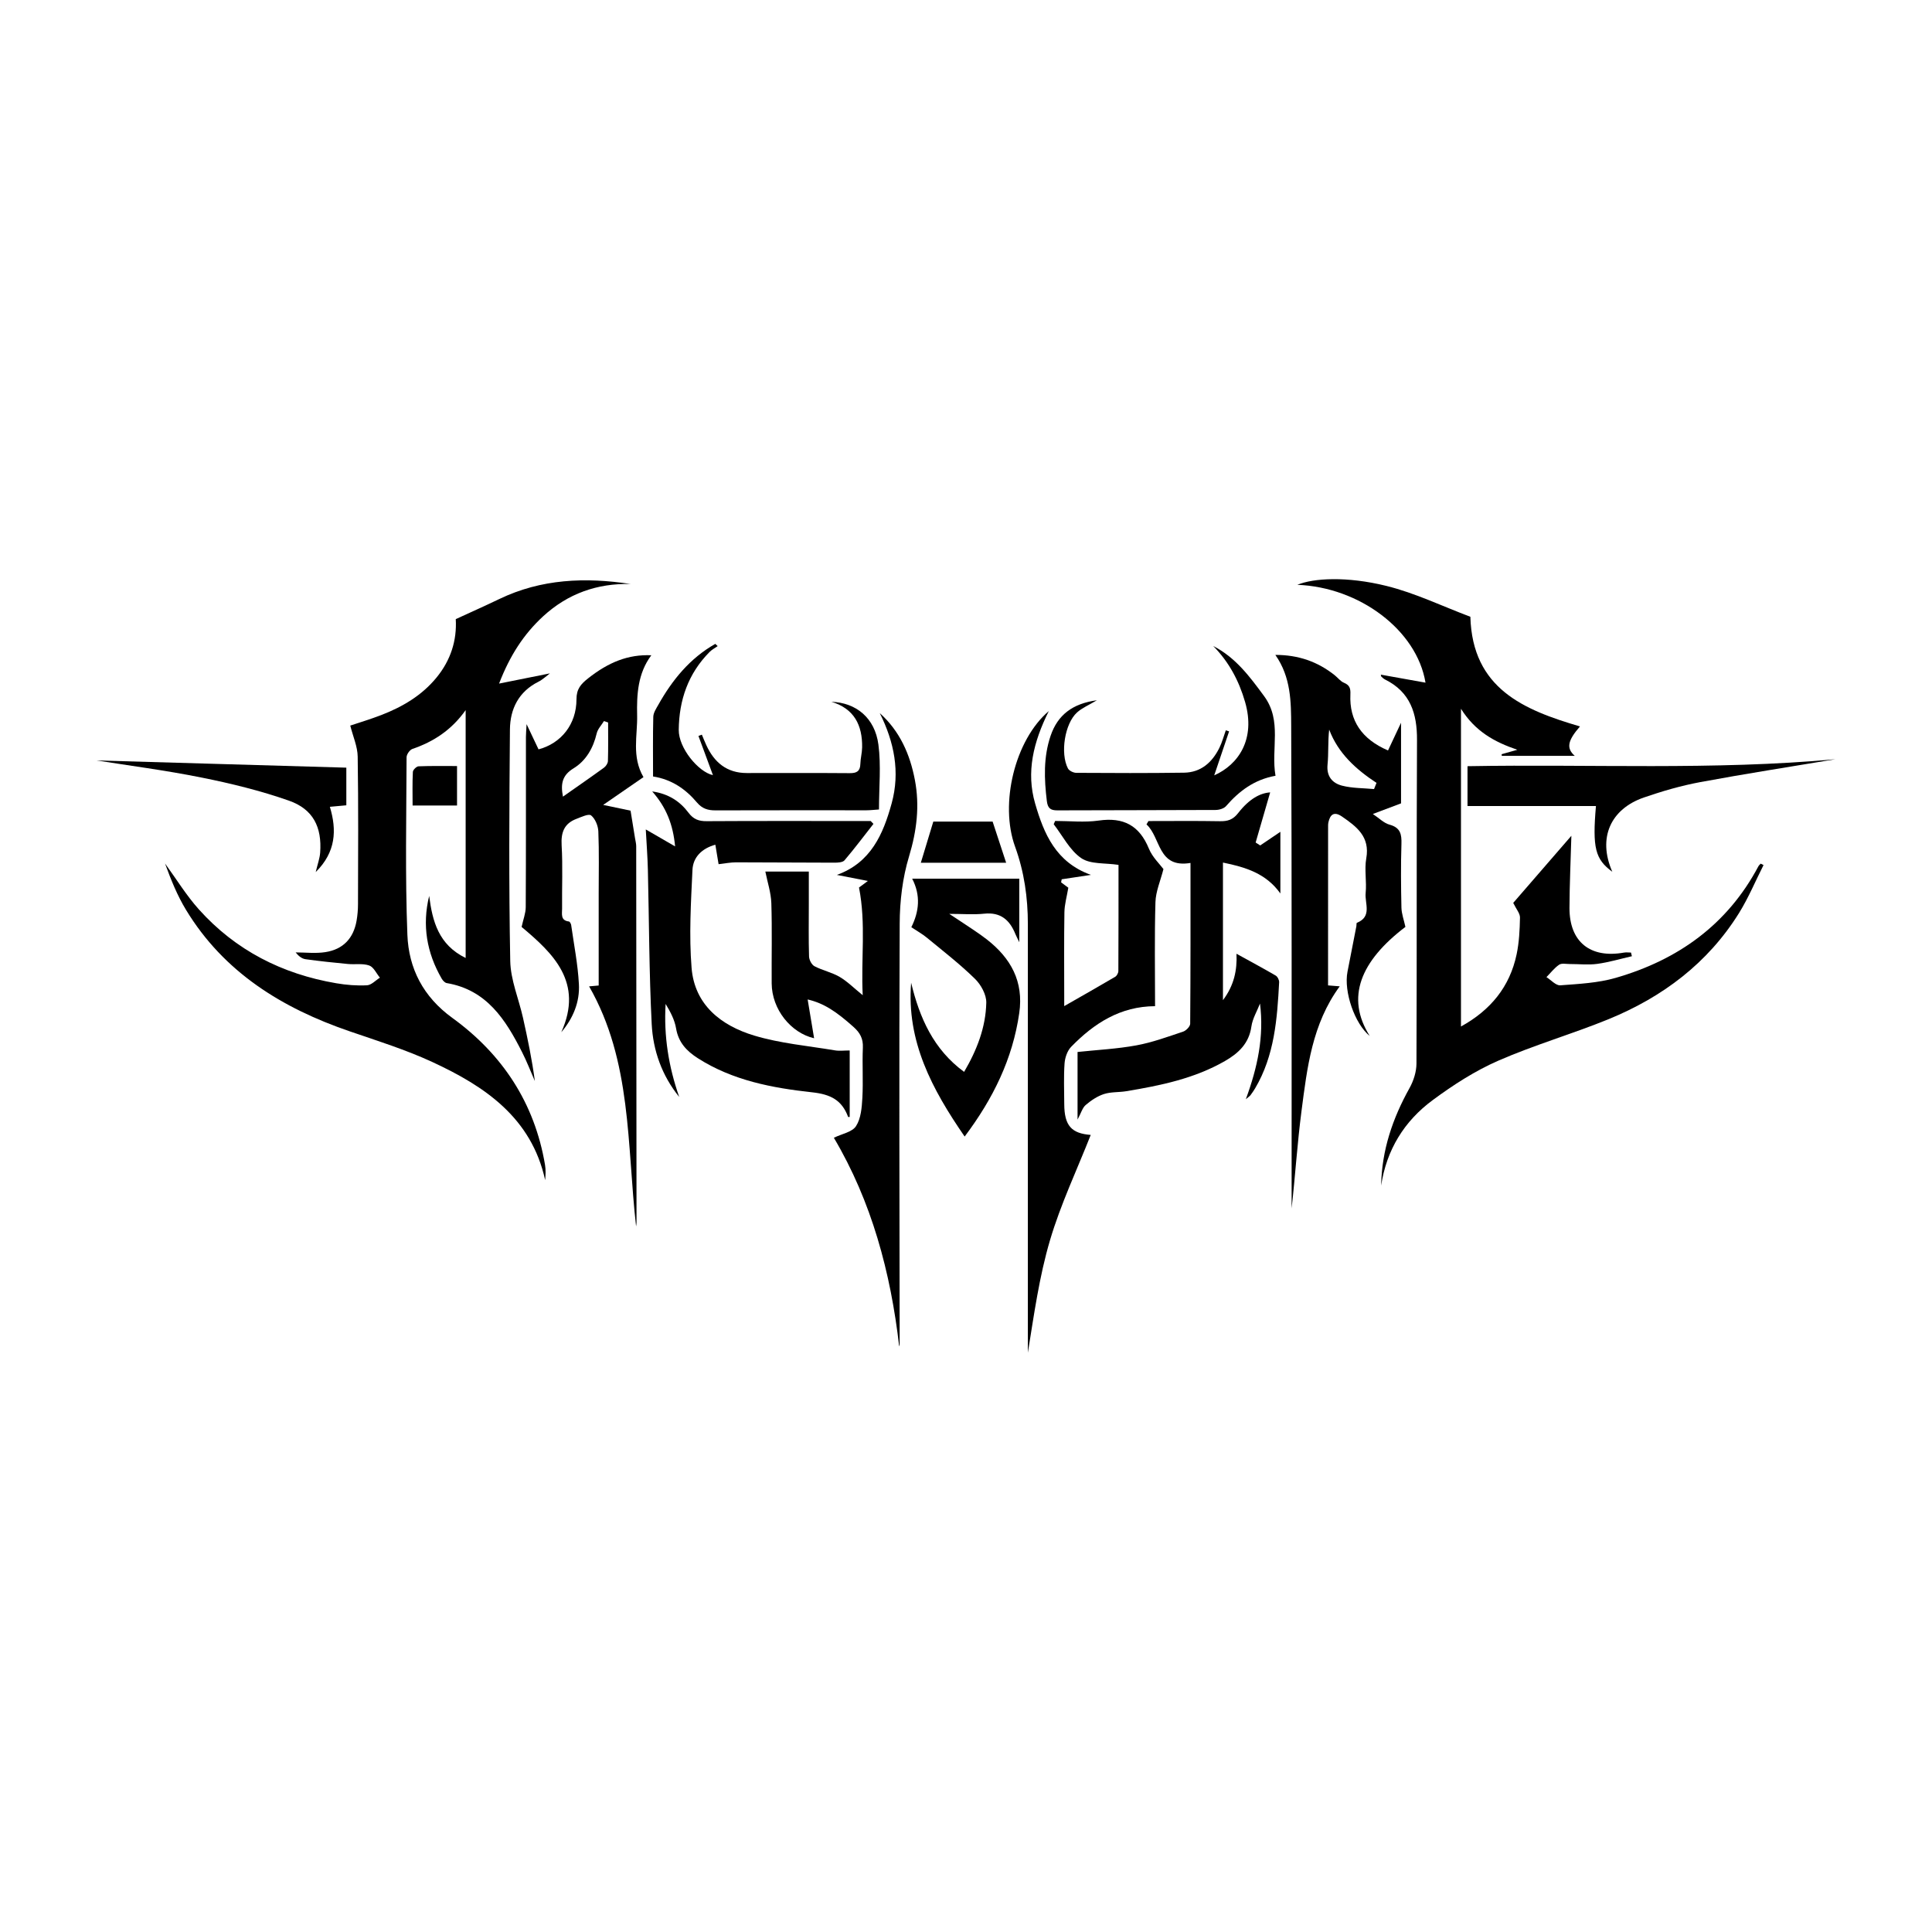<?xml version="1.0" encoding="utf-8"?>
<!-- Generator: Adobe Illustrator 23.0.2, SVG Export Plug-In . SVG Version: 6.00 Build 0)  -->
<svg version="1.1" id="Layer_1" xmlns="http://www.w3.org/2000/svg" xmlns:xlink="http://www.w3.org/1999/xlink" x="0px" y="0px"
	 viewBox="0 0 500 500" style="enable-background:new 0 0 500 500;" xml:space="preserve">
<style type="text/css">
	.st0{fill:#070707;}
	.st1{fill:#FFFFFF;}
	.st2{fill-rule:evenodd;clip-rule:evenodd;}
	.st3{fill:#C12A21;}
	.st4{fill:#272425;}
	.st5{fill:#221F1E;}
	.st6{opacity:0.93;}
	.st7{fill:none;}
	.st8{fill-rule:evenodd;clip-rule:evenodd;stroke:#000000;stroke-width:0.047;stroke-miterlimit:2.613;}
</style>
<g>
	<path d="M129.16,176.91c5.01-1,8.99-1.8,13.16-2.64c-0.98,0.73-1.89,1.62-2.97,2.16c-5.12,2.56-7.33,7.04-7.38,12.36
		c-0.17,19.96-0.3,39.93,0.08,59.89c0.09,4.93,2.2,9.8,3.3,14.72c1.21,5.41,2.34,10.84,3.07,16.38c-1.1-2.52-2.09-5.1-3.34-7.55
		c-4.24-8.37-9.13-16.06-19.47-17.81c-0.49-0.08-1.02-0.67-1.3-1.15c-3.88-6.7-5.1-13.81-3.24-21.41
		c0.84,6.56,2.43,12.64,9.44,16.06c0-21.47,0-42.54,0-64.14c-3.66,5.16-8.3,8.17-13.79,10.05c-0.69,0.24-1.5,1.41-1.5,2.16
		c-0.05,15.31-0.38,30.63,0.21,45.92c0.33,8.71,4.09,16.06,11.63,21.52c12.95,9.39,21.29,22.01,23.99,38.02
		c0.22,1.28,0.15,2.61,0.04,3.97c-3.55-16.16-15.59-24.28-29.21-30.58c-6.88-3.18-14.19-5.47-21.39-7.94
		c-17.47-5.99-32.52-15.24-42.35-31.43c-2.27-3.74-3.92-7.85-5.43-12c2.9,3.98,5.49,8.23,8.76,11.88
		c9.51,10.6,21.57,16.73,35.54,19.11c2.62,0.45,5.33,0.67,7.97,0.53c1.14-0.06,2.23-1.28,3.34-1.97c-0.91-1.09-1.61-2.74-2.76-3.15
		c-1.67-0.59-3.66-0.22-5.5-0.39c-3.67-0.35-7.34-0.73-10.99-1.24c-0.93-0.13-1.79-0.79-2.56-1.76c2.56,0,5.18,0.32,7.68-0.07
		c4.62-0.71,7.29-3.57,8.09-8.12c0.25-1.42,0.37-2.88,0.37-4.32c0.03-12.72,0.12-25.45-0.08-38.17c-0.04-2.59-1.2-5.16-1.92-8.02
		c2.14-0.72,5.17-1.62,8.11-2.76c5.45-2.12,10.38-5.02,14.18-9.63c3.73-4.53,5.33-9.69,5.01-15.16c3.83-1.76,7.56-3.42,11.24-5.19
		c10.9-5.25,22.32-5.69,34.03-3.9c-8.68-0.21-16.25,2.48-22.66,8.36C135.56,164.11,131.96,169.64,129.16,176.91z"/>
	<path d="M357.44,306.83c0.15-9.14,2.97-17.4,7.35-25.25c1.04-1.87,1.78-4.19,1.79-6.3c0.12-27.92,0-55.83,0.14-83.75
		c0.04-6.87-1.72-12.4-8.22-15.65c-0.36-0.18-0.69-0.46-0.98-0.74c-0.12-0.12-0.12-0.37-0.16-0.54c3.78,0.68,7.57,1.36,11.56,2.07
		c-2.25-13.6-17.11-24.71-33.17-25.32c4.17-1.75,12.84-2.24,23.03,0.28c7.5,1.85,14.61,5.31,21.75,7.99
		c0.53,18.61,13.83,24.12,28.37,28.38c-3.27,3.75-3.55,5.67-1.35,7.62c-6.15,0-12.52,0-18.89,0c-0.01-0.14-0.03-0.29-0.04-0.43
		c1.22-0.35,2.44-0.69,4.06-1.15c-5.94-2.02-10.91-4.77-14.58-10.61c0,27.89,0,54.9,0,82.23c7.67-4.23,12.63-10.28,14.4-18.68
		c0.65-3.1,0.81-6.33,0.87-9.51c0.02-1.08-0.96-2.18-1.75-3.8c4.54-5.24,9.75-11.25,15.05-17.37c-0.18,6.53-0.47,12.6-0.49,18.67
		c-0.03,8.78,5.36,13.12,14.1,11.56c0.59-0.1,1.21-0.01,1.82-0.01c0.08,0.32,0.15,0.63,0.23,0.95c-2.98,0.68-5.94,1.57-8.96,1.98
		c-2.33,0.32-4.75,0.03-7.13,0.04c-0.93,0-2.09-0.26-2.74,0.18c-1.25,0.85-2.2,2.12-3.28,3.21c1.19,0.75,2.44,2.2,3.58,2.12
		c4.8-0.36,9.73-0.6,14.31-1.92c16.12-4.64,28.93-13.76,36.96-28.88c0.14-0.26,0.39-0.46,0.59-0.69c0.25,0.12,0.49,0.25,0.74,0.37
		c-2.1,4.15-3.9,8.48-6.34,12.41c-8.09,13-19.81,21.77-33.8,27.49c-9.41,3.84-19.24,6.67-28.54,10.74
		c-5.98,2.62-11.63,6.26-16.9,10.16C363.42,290.12,358.82,297.6,357.44,306.83z"/>
	<path d="M271.43,184.02c-4.02,8.07-5.89,15.81-3.54,23.92c2.27,7.85,5.37,15.23,14.44,18.48c-2.76,0.42-5.16,0.78-7.56,1.14
		c-0.05,0.26-0.11,0.52-0.16,0.79c0.76,0.56,1.51,1.13,1.87,1.39c-0.37,2.24-0.98,4.3-1.01,6.36c-0.12,7.24-0.05,14.48-0.05,21.71
		c0,0.89,0,1.78,0,2.57c4.56-2.61,8.9-5.06,13.19-7.59c0.43-0.25,0.82-0.98,0.82-1.49c0.05-9.18,0.04-18.36,0.04-27.47
		c-3.47-0.54-7.26-0.11-9.65-1.75c-2.98-2.04-4.8-5.77-7.12-8.77c0.12-0.28,0.25-0.56,0.37-0.85c3.76,0,7.59,0.43,11.28-0.1
		c6.4-0.92,10.52,1.25,12.99,7.28c0.9,2.2,2.8,3.98,3.76,5.28c-0.78,3.06-1.99,5.79-2.07,8.55c-0.26,8.87-0.1,17.76-0.1,26.93
		c-9.01,0.04-15.81,4.45-21.7,10.5c-1.01,1.03-1.61,2.81-1.72,4.29c-0.25,3.5-0.09,7.03-0.08,10.54c0.02,5.61,1.87,7.6,6.85,7.99
		c-3.53,8.97-7.77,17.89-10.54,27.25c-2.79,9.43-4.14,19.29-5.73,29.11c0-1.71,0-3.43,0-5.14c0-35.26,0-70.52,0-105.78
		c0-6.85-0.94-13.51-3.3-20.02C258.65,208.02,262.63,191.54,271.43,184.02z"/>
	<path d="M145.26,267.14c5.82-12.89-2.08-20.39-10.27-27.25c0.42-1.93,1.06-3.52,1.07-5.11c0.08-14.68,0.04-29.36,0.05-44.04
		c0-0.88,0.09-1.76,0.17-3.33c1.24,2.61,2.18,4.59,3.09,6.52c5.87-1.55,9.82-6.5,9.82-12.95c0-2.68,1.14-3.94,2.98-5.4
		c5.36-4.24,10.44-6.25,16.39-6c-3.51,4.7-3.79,10.16-3.67,15.53c0.12,5.22-1.46,10.71,1.64,16.01c-3.17,2.18-6.59,4.55-10.43,7.19
		c3.04,0.64,5.52,1.16,7.09,1.49c0.43,2.67,0.8,4.88,1.15,7.1c0.11,0.7,0.31,1.41,0.31,2.11c0.04,32.46,0.06,64.93,0.08,97.39
		c0,0.3-0.07,0.6-0.11,0.99c-2.4-21.06-1.06-42.77-12.16-62.12c0.48-0.04,1.35-0.12,2.48-0.22c0-7.88,0-15.82,0-23.76
		c0-5.38,0.13-10.76-0.09-16.13c-0.06-1.45-0.81-3.27-1.87-4.13c-0.63-0.51-2.55,0.42-3.82,0.9c-3.12,1.19-4,3.46-3.81,6.8
		c0.32,5.46,0.06,10.95,0.12,16.43c0.01,1.33-0.47,3.06,1.76,3.32c0.24,0.03,0.54,0.58,0.59,0.92c0.72,5.09,1.73,10.17,2,15.28
		C150.08,259.33,148.31,263.56,145.26,267.14z M145.69,206.17c3.75-2.64,7.21-5.02,10.61-7.49c0.51-0.37,1.01-1.12,1.03-1.71
		c0.1-3.33,0.05-6.66,0.05-9.99c-0.36-0.12-0.71-0.25-1.07-0.37c-0.65,1.06-1.62,2.05-1.89,3.21c-0.89,3.79-2.77,7.06-5.98,9.02
		C145.5,200.63,145.05,202.85,145.69,206.17z"/>
	<path d="M343.7,255.02c1.05,0.08,1.92,0.16,3.02,0.24c-7.16,9.75-8.43,21.07-9.89,32.25c-1.09,8.36-1.62,16.8-2.56,25.23
		c0-1.3,0-2.6,0-3.9c-0.01-40.32,0.06-80.64-0.11-120.96c-0.03-6.19-0.04-12.62-4.1-18.39c5.96-0.01,10.95,1.75,15.35,5.25
		c0.81,0.64,1.48,1.57,2.39,1.95c1.48,0.63,1.75,1.41,1.68,3.05c-0.3,6.75,2.93,11.55,9.74,14.48c1-2.13,2.01-4.28,3.37-7.18
		c0,7.39,0,14.01,0,20.87c-2.11,0.8-4.5,1.69-7.3,2.75c1.62,1.07,2.85,2.36,4.32,2.76c2.85,0.77,3.16,2.52,3.08,5.04
		c-0.17,5.47-0.12,10.96,0,16.44c0.04,1.59,0.64,3.18,1.03,4.98c-11.65,8.86-15.51,18.28-9.24,28.22
		c-3.87-3.11-6.76-11.47-5.75-16.61c0.77-3.93,1.53-7.86,2.3-11.79c0.06-0.3-0.01-0.82,0.13-0.88c4.01-1.6,2-5.06,2.27-7.71
		c0.3-2.97-0.36-6.07,0.16-8.97c1.01-5.61-2.51-8.22-6.3-10.83c-1.97-1.35-3.04-0.6-3.5,1.51c-0.07,0.3-0.08,0.62-0.08,0.92
		C343.69,227.49,343.7,241.23,343.7,255.02z M355.6,204.21c0.21-0.53,0.43-1.07,0.64-1.6c-5.33-3.51-9.92-7.64-12.25-13.79
		c-0.36,3.13-0.13,6.11-0.42,9.03c-0.31,3.08,1.25,4.83,3.76,5.48C349.98,204.01,352.83,203.95,355.6,204.21z"/>
	<path d="M232.71,348.45c-2.21-19.15-7.13-37.49-16.91-54c2.07-1.01,4.75-1.47,5.74-3.01c1.28-1.98,1.5-4.82,1.64-7.31
		c0.24-4.33-0.06-8.69,0.13-13.02c0.1-2.31-0.73-3.83-2.4-5.32c-4.5-4.03-7.74-6.17-11.89-7.13c0.6,3.62,1.16,6.94,1.67,10.04
		c-5.99-1.38-10.93-7.45-10.98-14.19c-0.05-6.93,0.13-13.86-0.09-20.78c-0.09-2.72-1-5.41-1.55-8.17c3.02,0,6.87,0,11.25,0
		c0,2.82,0,5.57,0,8.33c0,4.55-0.08,9.1,0.06,13.65c0.03,0.88,0.68,2.14,1.41,2.52c2.08,1.09,4.48,1.58,6.49,2.75
		c2,1.17,3.68,2.88,5.99,4.75c-0.48-9.38,0.89-18.44-0.96-27.87c0.1-0.07,0.79-0.59,2.3-1.7c-3.1-0.6-5.4-1.05-8.03-1.56
		c8.83-3.19,12-10.59,14.18-18.52c2.23-8.1,0.66-15.89-3.08-23.36c5.2,4.67,7.83,10.67,9.09,17.3c1.28,6.7,0.49,13.17-1.51,19.79
		c-1.68,5.54-2.4,11.56-2.42,17.37c-0.18,36.29-0.04,72.59-0.01,108.88C232.85,348.06,232.76,348.26,232.71,348.45z"/>
	<path d="M175.78,283.89c-4.5-5.55-6.77-12.04-7.12-18.86c-0.67-13.3-0.67-26.64-0.99-39.96c-0.08-3.38-0.35-6.75-0.54-10.41
		c2.48,1.43,4.74,2.74,7.59,4.39c-0.54-5.64-2.25-10.06-5.93-14.23c4.29,0.62,7.2,2.6,9.4,5.52c1.28,1.7,2.67,2.2,4.7,2.18
		c13.13-0.08,26.27-0.04,39.4-0.04c1.01,0,2.02,0,3.04,0c0.24,0.25,0.48,0.5,0.72,0.74c-2.48,3.16-4.89,6.37-7.49,9.43
		c-0.47,0.55-1.72,0.61-2.61,0.61c-8.48,0-16.96-0.09-25.44-0.09c-1.43,0-2.86,0.29-4.54,0.48c-0.25-1.49-0.53-3.16-0.84-5.04
		c-3.52,0.97-5.77,3.26-5.92,6.51c-0.4,8.45-0.91,16.97-0.23,25.37c0.78,9.61,7.69,14.95,16.22,17.52
		c6.73,2.02,13.88,2.65,20.86,3.82c1.19,0.2,2.44,0.03,3.84,0.03c0,5.89,0,11.54,0,17.2c-0.09,0-0.39,0.05-0.41-0.01
		c-1.61-4.34-4.51-5.84-9.3-6.36c-10.3-1.12-20.58-3.06-29.6-8.83c-2.89-1.85-5.01-4.08-5.62-7.7c-0.37-2.22-1.48-4.32-2.71-6.34
		C171.76,268.14,173.05,276.12,175.78,283.89z"/>
	<path d="M328.72,205.07c-1.2,4.14-2.48,8.56-3.76,12.97c0.39,0.25,0.79,0.51,1.18,0.76c1.78-1.21,3.57-2.42,5.22-3.53
		c0,5.21,0,10.59,0,15.96c-3.69-5.18-8.96-6.8-14.86-8c0,11.91,0,23.5,0,35.61c2.88-3.82,3.7-7.77,3.5-12.01
		c3.41,1.88,6.81,3.7,10.14,5.64c0.49,0.28,0.93,1.16,0.9,1.73c-0.5,9.5-1.2,18.97-6.21,27.45c-0.37,0.62-0.78,1.21-1.21,1.79
		c-0.18,0.24-0.46,0.4-1.2,1.04c3.04-8.27,4.74-16.21,3.67-24.76c-0.77,1.98-1.94,3.89-2.23,5.94c-0.62,4.38-3.32,6.9-6.84,8.93
		c-7.91,4.55-16.67,6.34-25.52,7.81c-1.93,0.32-3.98,0.15-5.8,0.74c-1.71,0.55-3.33,1.65-4.72,2.83c-0.85,0.73-1.19,2.06-2.11,3.77
		c0-6.27,0-11.84,0-17.49c5.08-0.54,10.21-0.79,15.22-1.71c4.11-0.75,8.1-2.22,12.09-3.55c0.78-0.26,1.83-1.33,1.84-2.04
		c0.11-13.73,0.08-27.47,0.08-41.62c-8.55,1.43-7.62-6.56-11.39-9.97c0.17-0.29,0.34-0.58,0.51-0.87c6.16,0,12.31-0.07,18.47,0.04
		c2,0.04,3.38-0.36,4.72-2.08C323.32,206.7,326.16,205.24,328.72,205.07z"/>
	<path d="M249.65,294.14c-8.45-12.26-15.06-24.63-13.85-39.81c2.18,9.06,5.77,17.25,13.71,23.07c3.33-5.67,5.6-11.54,5.74-17.9
		c0.05-2.07-1.37-4.66-2.93-6.18c-3.89-3.81-8.23-7.17-12.44-10.64c-1.18-0.98-2.55-1.73-4.03-2.72c2.02-4.05,2.47-8.2,0.22-12.56
		c9.38,0,18.42,0,27.72,0c0,5.41,0,10.71,0,16.45c-0.44-0.93-0.76-1.51-1.01-2.12c-1.46-3.62-3.8-5.71-8.05-5.27
		c-2.76,0.29-5.57,0.05-9.06,0.05c1.14,0.75,1.76,1.14,2.36,1.55c2.47,1.68,5.03,3.25,7.38,5.08c6.17,4.83,9.56,10.84,8.37,19.05
		C262.07,274.04,257.03,284.32,249.65,294.14z"/>
	<path d="M314.24,200.66c6.24-2.76,10.78-9.32,7.99-18.98c-1.6-5.54-4.19-10.37-8.24-14.49c5.77,2.96,9.45,7.92,13.17,12.98
		c4.72,6.44,1.72,13.61,2.94,20.6c-5.49,0.98-9.41,3.95-12.8,7.85c-0.57,0.65-1.81,1-2.74,1c-13.64,0.07-27.28,0.04-40.92,0.1
		c-1.8,0.01-2.49-0.57-2.72-2.43c-0.69-5.69-0.9-11.32,0.97-16.85c1.84-5.44,5.71-8.36,11.98-9.21c-2.08,1.25-3.81,1.96-5.13,3.15
		c-3.18,2.86-4.4,10.56-2.36,14.49c0.31,0.6,1.41,1.13,2.14,1.14c9.3,0.06,18.6,0.09,27.9-0.04c4.37-0.06,7.27-2.64,9.14-6.4
		c0.72-1.44,1.13-3.04,1.68-4.57c0.28,0.09,0.57,0.19,0.85,0.28C316.76,193.21,315.43,197.14,314.24,200.66z"/>
	<path d="M184.51,200.61c-1.17-3.16-2.46-6.65-3.75-10.14c0.29-0.11,0.59-0.23,0.88-0.34c0.37,0.89,0.73,1.79,1.13,2.66
		c2.05,4.51,5.32,7.27,10.5,7.27c8.89,0,17.77-0.04,26.66,0.03c1.81,0.02,2.68-0.52,2.73-2.39c0.04-1.44,0.44-2.86,0.46-4.3
		c0.08-5.69-2.03-10.01-7.96-11.78c6.42,0.23,11.26,4.18,12.17,11.07c0.72,5.43,0.15,11.03,0.15,16.8
		c-1.22,0.08-2.23,0.21-3.24,0.21c-13.02,0.01-26.04-0.03-39.06,0.02c-1.98,0.01-3.45-0.43-4.81-2.04
		c-2.92-3.46-6.54-5.98-11.36-6.73c0-5.18-0.07-10.32,0.06-15.45c0.03-1.04,0.74-2.11,1.29-3.08c3.63-6.47,8.2-12.07,14.76-15.79
		c0.2,0.19,0.41,0.38,0.61,0.58c-0.7,0.5-1.49,0.91-2.09,1.51c-5.53,5.58-7.91,12.46-7.98,20.18
		C175.61,193.56,180.72,199.78,184.51,200.61z"/>
	<path d="M413.03,208.6c-11.19,0-22.12,0-33.24,0c0-3.45,0-6.69,0-10.31c31.79-0.57,63.55,1.1,95.21-1.8
		c-11.66,1.95-23.35,3.76-34.98,5.92c-4.94,0.92-9.83,2.34-14.58,3.98c-8.55,2.95-12.05,10.38-8.18,19.22
		C412.84,222.38,412.09,219.42,413.03,208.6z"/>
	<path d="M89.63,198.67c0,3.14,0,6.31,0,9.74c-1.33,0.12-2.62,0.24-4.26,0.39c1.83,6.05,1.56,11.73-3.66,16.89
		c0.48-2.05,1.04-3.52,1.15-5.03c0.48-6.61-1.81-11.25-8.08-13.45c-7.34-2.58-14.98-4.45-22.62-5.98
		c-9.38-1.89-18.89-3.11-27.16-4.43C45.64,197.39,67.46,198.03,89.63,198.67z"/>
	<path d="M260.39,223.28c-7.36,0-14.78,0-22.08,0c1.06-3.5,2.12-6.99,3.23-10.65c5.09,0,10.32,0,15.35,0
		C258.06,216.2,259.17,219.59,260.39,223.28z"/>
	<path d="M118.28,208.47c-3.86,0-7.51,0-11.5,0c0-3-0.08-5.86,0.07-8.71c0.03-0.53,0.94-1.42,1.47-1.44
		c3.26-0.13,6.53-0.07,9.96-0.07C118.28,201.8,118.28,204.96,118.28,208.47z"/>
</g>
</svg>
